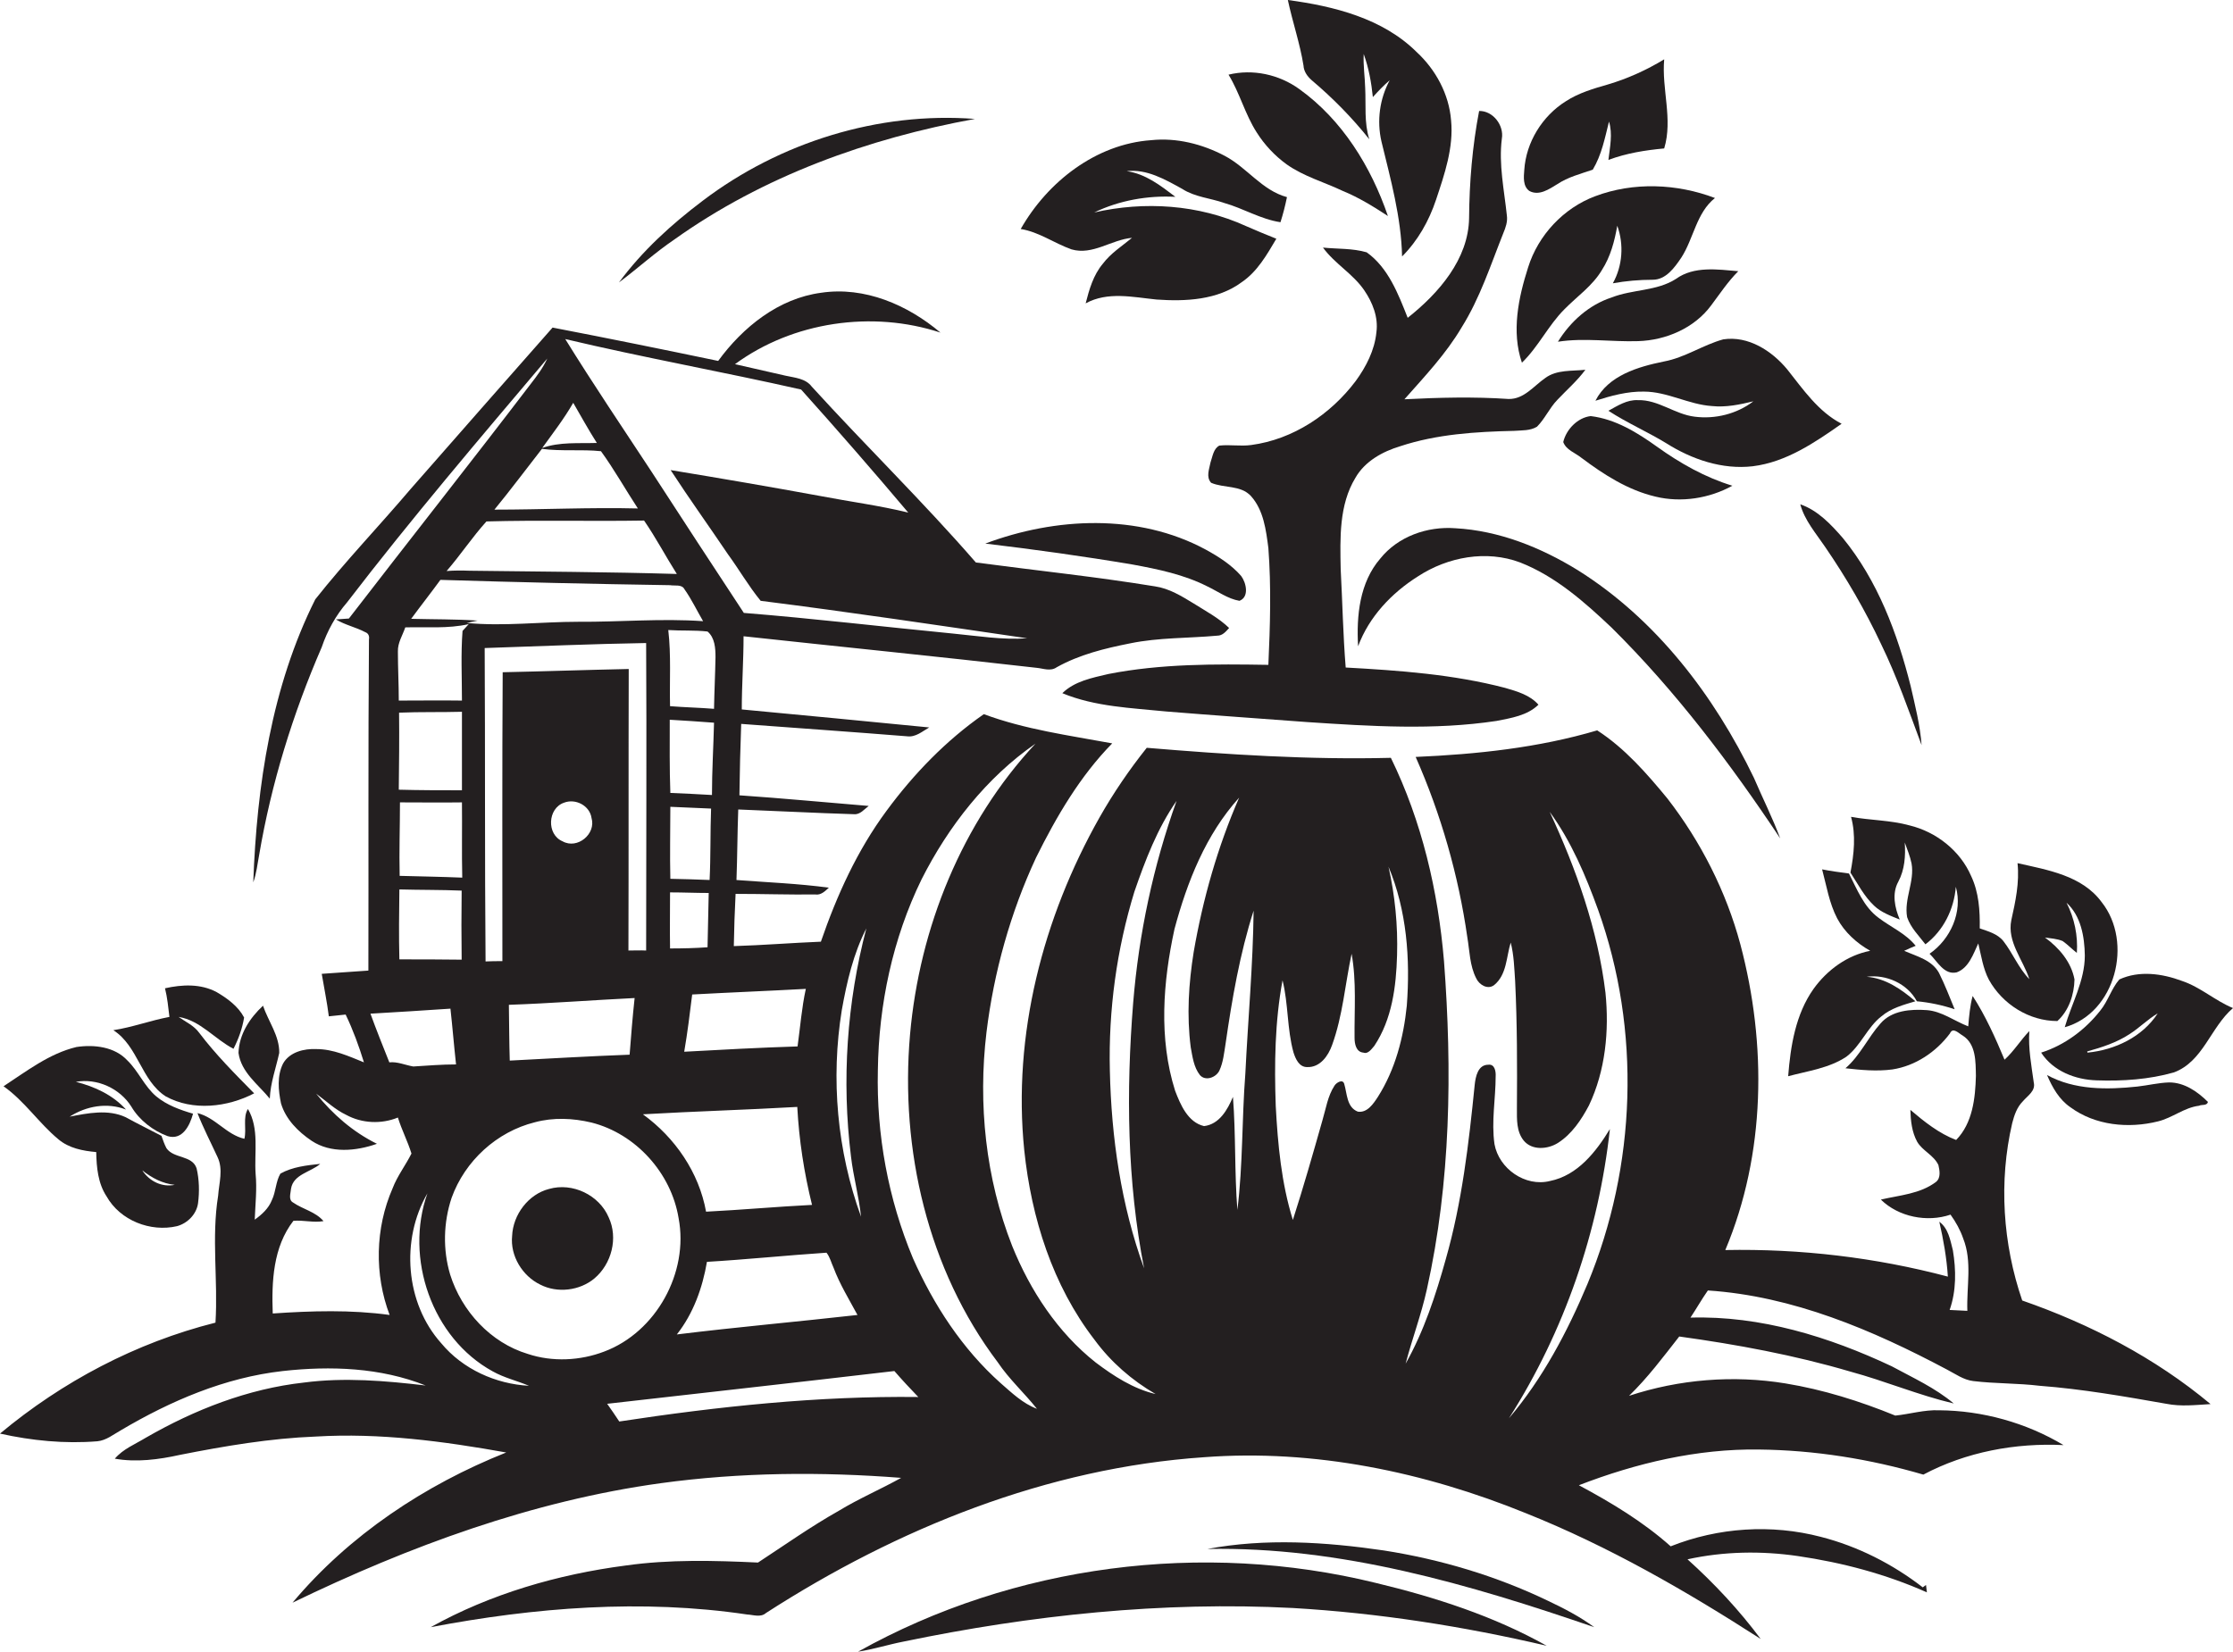 <?xml version="1.0" encoding="utf-8"?>
<!-- Generator: Adobe Illustrator 19.2.0, SVG Export Plug-In . SVG Version: 6.00 Build 0)  -->
<svg version="1.1" id="Layer_1" xmlns="http://www.w3.org/2000/svg" xmlns:xlink="http://www.w3.org/1999/xlink" x="0px" y="0px"
	 viewBox="0 0 756.5 559.7" style="enable-background:new 0 0 756.5 559.7;" xml:space="preserve">
<style type="text/css">
	.st0{fill:#231F20;}
</style>
<g>
	<path class="st0" d="M444.4,27.2c7.1,6,13.7,12.7,19.5,20c-1.8-5.6-1.1-11.6-1.4-17.4c-0.1-3.8-0.7-7.6-0.5-11.5
		c1.7,4.7,2.6,9.7,3.1,14.6c1.8-2,3.6-3.9,5.7-5.7c-3.4,6.3-4.4,13.7-2.8,20.7c3.1,12.8,6.7,25.7,7,39c5.3-5.3,9.1-12,11.5-19.2
		c2.9-8.7,6-17.7,5.1-26.9c-0.7-8.9-5.2-17.2-11.7-23.2C468.4,6.2,451.9,2.1,436.3,0c1.6,7.5,4.1,14.7,5.3,22.2
		C441.7,24.2,442.9,25.9,444.4,27.2z"/>
	<path class="st0" d="M518.1,64.7c3.3,1.8,6.7-0.6,9.5-2.3c3.6-2.4,7.9-3.5,12-4.9c3-5,4.1-10.7,5.5-16.3c1.3,4.2,0.3,8.7-0.2,13
		c6.1-2.3,12.5-3.3,18.9-3.9c3-9.9-0.9-20.1,0-30.2c-5.9,3.6-12.3,6.5-19,8.5c-4.9,1.4-10,2.9-14.3,5.7c-8,5-13.5,13.9-14.1,23.3
		C516.2,60,515.9,63.1,518.1,64.7z"/>
	<path class="st0" d="M435.9,55.7c5.8,4.1,12.7,6,19,9c5.4,2.2,10.4,5.3,15.3,8.5c-5.7-16.7-15.5-32.6-30-43c-6.9-5-15.8-6.9-24-4.9
		c3.8,6.2,5.6,13.4,9.5,19.5C428.4,49.1,431.9,52.8,435.9,55.7z"/>
	<path class="st0" d="M476.9,107.7c-3.2-8.1-6.6-17-13.9-22.2c-4.8-1.4-9.9-1.1-14.8-1.6c4,5.5,10.2,8.9,14,14.5
		c2.8,4.1,4.8,9.1,4.1,14.2c-0.6,6.1-3.5,11.7-7,16.5c-8.5,11.3-21.2,19.8-35.4,21.7c-3.6,0.5-7.2-0.2-10.8,0.2c-2,1-2.3,3.7-3,5.7
		c-0.4,2.2-1.6,4.9,0.2,6.9c4.4,1.9,10,0.7,13.5,4.5c4.3,4.8,5.1,11.5,5.9,17.6c1,13.2,0.6,26.4,0,39.6c-18.1-0.3-36.4-0.4-54.2,3.1
		c-5.5,1.3-11.4,2.4-15.6,6.5c11.1,4.6,23.4,5,35.2,6.2c15.9,1.3,31.9,2.4,47.9,3.6c21.3,1.4,42.8,2.8,64-0.4c5-1,10.4-1.8,14.2-5.5
		c-2.9-3.3-7.2-4.5-11.3-5.7c-17.6-4.6-35.9-5.9-54-6.9c-0.9-11.1-1.1-22.2-1.7-33.4c-0.2-10.4-0.6-21.7,5-30.9
		c3.2-5.6,9.2-8.9,15.2-10.7c12.4-4.1,25.6-4.9,38.6-5.2c2.6-0.2,5.4,0,7.7-1.4c2.7-2.7,4.2-6.3,6.9-9.1c3.2-3.4,6.7-6.4,9.5-10.2
		c-4.5,0.5-9.7-0.1-13.6,2.8c-3.9,2.7-7.2,7.2-12.4,7.1c-11.7-0.8-23.5-0.5-35.3,0.1c6.9-7.8,14.1-15.4,19.4-24.4
		c6.2-9.9,9.8-21.1,14.1-31.9c0.8-1.9,1.5-3.9,1.2-6c-0.9-8.6-2.8-17.3-1.7-26c0.8-4.5-3-9.5-7.7-9.4c-2.3,12-3.3,24.1-3.4,36.3
		C497.5,87.8,487.4,99.4,476.9,107.7z"/>
	<path class="st0" d="M330.3,40.3c-32.7-2.5-66.1,7.9-92.2,27.7c-10.6,8-20.5,17-28.4,27.7c6.3-4.7,12.2-10.1,18.7-14.5
		C258.5,59.7,294.1,46.9,330.3,40.3z"/>
	<path class="st0" d="M383.5,80.6c-3.4,2.8-7.2,5.2-9.9,8.8c-3.2,3.8-4.6,8.7-5.8,13.4c7.5-4.1,16-2.1,24-1.3
		c9.8,0.7,20.7,0.2,28.9-5.9c5.3-3.6,8.5-9.3,11.7-14.7c-3.5-1.4-6.9-2.8-10.3-4.3c-16-7.3-34.4-8.5-51.4-4.6
		c8.5-4.1,18.1-5.8,27.5-5.3c-5-3.8-10.1-7.8-16.5-8.7c6.8-0.8,13,2.8,18.8,6c4.3,2.8,9.5,3.1,14.3,4.8c6.4,1.8,12.3,5.5,19,6.5
		c0.9-2.8,1.6-5.6,2.2-8.5c-8.5-2.3-13.5-10-21.1-14s-16.3-6.2-24.9-5.3c-18.7,1.3-35.1,14.1-44.2,30.1c6.2,1,11.3,4.8,17.2,6.9
		C370.2,86.6,376.5,81.2,383.5,80.6z"/>
	<path class="st0" d="M530,104.8c4.3-4.4,9.5-7.9,12.7-13.3c2.9-4.5,4.3-9.8,5.2-15c2.3,6.3,1.8,13.6-1.5,19.5
		c4.4-0.8,9-1.2,13.5-1.2s7.4-4.1,9.7-7.5c4.2-6.5,5.1-15.2,11.4-20.2c-12.9-4.9-27.6-5.5-40.6-0.6c-10.7,4-19.3,13.2-22.7,24.1
		c-3.3,10.3-5.7,21.8-2.1,32.3C521.2,117.5,524.5,110.3,530,104.8z"/>
	<path class="st0" d="M567.8,94.5c-6.5,4.2-14.7,3.5-21.8,6.3c-7.7,2.5-14,8.2-18.2,15c9-1.4,18.1,0.1,27.2-0.2
		c9.4-0.3,19-4.4,24.7-12.1c3-4,5.7-8.1,9.2-11.6C581.9,91.3,573.9,90.1,567.8,94.5z"/>
	<path class="st0" d="M681.7,380.6c0.7-2.7,1.6-5.4,3.6-7.4c1.6-1.9,4.4-3.5,3.7-6.4c-0.8-5.8-1.9-11.5-1.5-17.4
		c-3,3.1-5.2,6.8-8.4,9.7c-3.1-7.4-6.4-14.8-10.8-21.6c-0.9,3.3-1.2,6.8-1.5,10.3c-4.7-1.8-8.9-5.1-14-5.5
		c-5.5-0.4-11.9,0.1-15.7,4.5c-4.3,4.8-6.9,10.9-11.9,15.2c5.3,0.6,10.6,1.1,15.9,0.4c7.8-1.2,14.8-5.9,19.5-12.2c1-2.3,3,0,4.3,0.7
		c4.6,2.9,4.4,8.9,4.5,13.7c-0.2,7.5-1.1,16-6.7,21.7c-5.8-2.2-10.8-6.2-15.5-10.2c0.1,3.7,0.5,7.5,2.3,10.8
		c1.8,3.1,5.6,4.5,7.2,7.9c0.4,1.8,0.9,4.3-0.8,5.7c-5.4,4.1-12.3,4.5-18.7,6c6,5.9,15.7,7.8,23.6,5.1c1.8,2.5,3.3,5.2,4.3,8.1
		c3.1,7.8,1.1,16.3,1.4,24.5c-2-0.1-4-0.2-6-0.3c2.3-6.5,2.2-13.6,1.1-20.2c-0.9-3.5-1.5-7.4-4.6-9.7c1.4,6.1,2.5,12.3,2.9,18.6
		c-24.5-6.5-50-9.5-75.4-9c13.7-32.6,14.1-69.7,5.1-103.6c-4.8-17.9-13.4-34.8-24.7-49.4c-7-8.5-14.5-17.1-23.8-23.1
		c-19.9,5.9-40.8,8.1-61.5,9c8.6,19.5,14.5,40.1,17.5,61.1c0.8,4.7,0.8,9.6,3,13.9c1,2.2,3.9,4,6.1,2.3c4.3-3.5,4.1-9.6,5.6-14.4
		c1.1,4.3,1.2,8.7,1.5,13.1c0.7,14.4,0.7,28.8,0.6,43.1c0,3.7-0.2,7.8,2.3,10.9c2.8,3.4,8.1,3,11.6,0.8c4.7-3,7.9-7.8,10.5-12.7
		c5.6-11.8,6.9-25.3,5.6-38.2c-2.6-21.4-9.9-41.9-18.9-61.3c7.3,10,12.2,21.6,16.4,33.2c14.6,40.8,13,86.8-3.6,126.8
		c-6.8,16.2-15.2,32.1-26.6,45.5c18.8-29.5,30.4-63.3,34.2-98c-4.7,7.7-10.9,15.7-20.3,17.6c-8.4,2.1-17.3-4.2-18.8-12.5
		c-1.1-7.7,0.4-15.4,0.4-23c0.1-1.6-0.3-4.2-2.5-3.9c-3.5,0-4.3,4-4.6,6.8c-2,19.9-4.3,39.8-9.8,59.1c-3.4,12.2-7.4,24.4-13.6,35.4
		c2.2-8.4,5.3-16.6,7.2-25.2c8.1-36.4,8.6-74.1,5.8-111.2c-2-23.8-7.5-47.4-18-68.9c-27.6,0.7-55.2-1.1-82.7-3.4
		c-5.9,7.4-11.3,15.3-16,23.6c-19.2,34-29.5,73.7-25.5,112.8c2.4,22.9,9.6,45.8,23.8,64.2c5.5,7.5,12.6,13.7,20.7,18.4
		c-7.6-1.8-14.2-6.1-20.3-10.7c-12.9-10.2-22.2-24.4-28.3-39.5c-9-22.9-11.6-48.1-8.7-72.4c2.5-20.4,8.1-40.5,16.8-59.2
		c6.9-13.9,14.9-27.6,25.8-38.7c-14.6-2.7-29.5-4.7-43.5-9.9c-12.8,8.9-23.8,20.3-33,32.8c-9.9,13.4-16.8,28.6-22.2,44.3
		c-9.8,0.4-19.7,1.2-29.5,1.5c0.1-5.9,0.3-11.8,0.6-17.7c9,0,18,0.3,27,0.2c1.9,0.3,3.3-1.1,4.6-2.3c-10.4-1.4-20.8-1.8-31.3-2.6
		c0.3-8,0.3-15.9,0.6-23.9c13.1,0.5,26.1,1.2,39.2,1.6c2.1,0.2,3.5-1.7,5-2.8c-14.6-1.2-29.2-2.6-43.8-3.6
		c0.1-8.1,0.3-16.1,0.6-24.2c18.7,1.4,37.5,2.7,56.2,4.2c2.9,0.4,5.2-1.7,7.5-3c-21.2-2.1-42.3-4.1-63.5-6.1
		c0-8.3,0.6-16.5,0.6-24.8c33.1,3.6,66.2,6.9,99.3,10.7c2.2,0.2,4.7,1.3,6.8-0.2c7.7-4.3,16.3-6.4,24.9-8.1c9.7-2,19.7-1.7,29.5-2.6
		c1.8,0,2.9-1.4,4-2.6c-3.5-3.4-7.9-5.7-12-8.3c-4.1-2.5-8.3-5.1-13.1-5.8c-20.2-3.3-40.5-5.4-60.7-8.1
		c-17.8-20.5-37.3-39.5-55.6-59.6c-2.1-2.8-5.8-3-8.9-3.7c-5.7-1.3-11.4-2.6-17.1-3.9c19.6-14.4,46.5-18.3,69.6-10.7
		c-11.1-9.4-25.7-15.7-40.4-13.5c-14.4,1.9-26.5,11.6-34.9,23.1c-18.7-3.9-37.4-7.7-56.1-11.3c-16,18.2-32.1,36.4-48,54.6
		c-10.7,12.6-22.2,24.6-32.4,37.5C92,232.7,87,266.2,85.8,299c1.1-3,1.4-6.2,2-9.3c4.1-24.2,11.4-47.8,21.2-70.4
		c1.9-5.6,4.8-10.8,8.6-15.2c21.7-28.3,44.8-55.4,67.8-82.6c-1.4,3.1-3.5,5.9-5.6,8.6c-20.3,26.6-41.1,52.9-61.6,79.5
		c-1.1,0.1-3.3,0.2-4.4,0.3c3.1,1.9,6.7,2.6,9.9,4.3c1.1,0.4,1.5,1.3,1.3,2.5c-0.3,37.4-0.1,74.8-0.2,112.2
		c-5.3,0.4-10.6,0.7-15.8,1.1c0.8,4.8,1.8,9.6,2.4,14.4c1.9-0.2,3.8-0.4,5.7-0.6c2.5,5.2,4.5,10.7,6.2,16.2
		c-5.2-2.1-10.4-4.5-16.1-4.5c-4.2-0.2-9.1,1-11.3,4.9c-2.1,4.2-1.6,9.1-0.7,13.5c1.6,5.4,5.8,9.6,10.4,12.7c6.5,4.3,15,3.5,22.1,1
		c-8.1-4-15-10-20.6-17c3.4,2.5,6.4,5.4,10.2,7.2c5.3,2.9,11.9,3.2,17.5,0.9c1.3,4.2,3.3,8,4.6,12.2c-2,4-4.8,7.6-6.4,11.8
		c-5.9,13.5-6.2,29.2-1,42.9c-13.1-1.8-26.4-1.4-39.6-0.5c-0.4-10.8,0.1-22.5,7-31.4c3.4-0.3,6.8,0.7,10.2,0.1
		c-2.7-3.2-7-4-10.3-6.3c-1.7-0.9-0.8-3.2-0.7-4.7c0.8-4.9,6.7-5.6,9.9-8.4c-4.6,0.5-9.4,1-13.5,3.3c-1.6,2.7-1.5,6.1-2.9,9
		c-1.1,2.8-3.4,4.9-5.8,6.6c0.2-5.2,0.8-10.3,0.3-15.5c-0.5-7.3,1.3-15.3-2.6-22c-1.8,2.8-0.4,6.8-1.2,10.1
		c-6.1-1.4-9.8-7.2-15.9-8.7c2,5.1,4.5,9.9,6.8,14.9c2,4.2,0.5,8.8,0.2,13.1c-2.3,14.3,0,28.7-0.9,43c-27,6.8-51.9,20-73,37.6
		c10.8,2.4,21.9,3.5,33,2.6c3-0.3,5.4-2.3,7.9-3.7c16.9-10,35.3-17.9,54.9-20.1c16.2-1.8,33.1-1.2,48.4,4.9
		c-13.6-1.6-27.5-2.8-41.2-1c-19,2.1-37.1,9.2-53.6,18.7c-3.6,2.2-7.7,3.8-10.5,7.1c7.3,1.3,14.9,0.3,22.1-1.3
		c15.2-3,30.5-5.6,46-6.2c21.6-1.3,43.3,1.6,64.5,5.4c-27.6,11-53.2,28-72.4,50.9c39.5-19.1,81.2-34.5,124.8-40.5
		c27-3.7,54.3-3.9,81.4-1.8c-7,3.9-14.3,7-21.2,11.2c-9.4,5.3-18.3,11.6-27.3,17.5c-14.9-0.7-30-1.1-44.8,1
		c-23,3-45.8,9.6-66.1,20.9c35.2-6.7,71.6-9.6,107.2-4.3c2.1,0.1,4.6,1.1,6.4-0.5c44.5-28.7,95.3-49.2,148.5-52.8
		c37.2-2.8,74.6,5,109,19c28,11.2,54.2,26.3,79.5,42.6c-7.3-9.8-15.7-18.8-24.8-27c12.3-2.7,25-2.9,37.4-1.1
		c15,2.2,29.8,6.1,43.7,12.3c-0.1-0.6-0.2-1.8-0.3-2.5c-0.3,0.2-0.8,0.6-1.1,0.8c-10.2-7.9-22-13.9-34.5-17.1
		c-16.8-4.4-34.8-3.2-50.9,3.2c-9.3-8.3-20.1-14.8-31.1-20.7c19.4-7.5,40.1-12.4,61-12.1c18.8,0.2,37.6,3.2,55.7,8.5
		c14.5-7.7,31.2-10.8,47.5-10c-12.7-7.6-27.5-11.7-42.2-11.8c-5-0.2-9.9,1.3-14.8,1.8c-12-4.9-24.4-8.8-37.2-10.9
		c-17.7-2.9-36-1.4-53,4.2c6.3-6.1,11.6-13.2,17-20.1c19.5,2.7,39,6.3,58,11.9c11.8,3.2,23.1,8,35,10.8c-6.3-5.3-13.8-8.7-21-12.6
		c-21.2-10-44.5-17.2-68.2-16.5c2-3,3.8-6.2,5.9-9.2c28.8,1.9,55.8,13.4,81,26.8c2.9,1.5,5.6,3.5,8.9,3.9c7.5,0.9,15,0.7,22.5,1.6
		c14.4,1.1,28.7,3.6,42.9,6.1c5,1,10,0.4,15,0.1c-18.8-15.7-40.8-27.1-63.8-35.1C678.5,421.5,677.1,400.4,681.7,380.6z M285.2,342.2
		c1.7-9.5,3.9-19,8.3-27.6c-6.6,25.1-8.4,51.5-5.2,77.3c0.8,6.9,2.7,13.5,3.4,20.4C283.6,390,281.4,365.6,285.2,342.2z M280,424.5
		c1.2,1.5,1.6,3.4,2.4,5.1c2.1,5.6,5.3,10.8,8.1,16c-20.4,2.3-40.9,4.1-61.2,6.6c5.6-7.1,8.7-15.8,10.2-24.6
		C253,426.8,266.5,425.4,280,424.5z M239.2,410.6c-2.4-13.3-10.5-25.1-21.4-33c17.4-1,34.8-1.5,52.3-2.5c0.6,11.2,2.3,22.3,5,33.2
		C263.1,408.9,251.2,410,239.2,410.6z M215,338.2c-0.7,6.4-1.2,12.8-1.7,19.2c-13.5,0.5-27,1.3-40.6,2c-0.2-6.3-0.2-12.6-0.3-18.9
		C186.7,340,200.8,338.9,215,338.2z M191.1,272c3.9-1.5,8.7,1,9.3,5.2c1.6,5.4-4.8,10.7-9.8,7.9C185.1,282.8,185.5,273.9,191.1,272z
		 M212.9,322.1c0.1-31.8,0-63.6,0.1-95.4c-14.2,0.3-28.5,0.8-42.7,1.1c-0.2,32.6-0.1,65.2-0.1,97.9c-1.9,0-3.8,0-5.7,0.1
		c-0.3-35.4-0.1-70.8-0.3-106.2c18.2-0.6,36.5-1.4,54.7-1.7c0.2,34.7,0,69.5,0,104.2C216.9,322,214.9,322.1,212.9,322.1z M227,302.4
		c4.4,0,8.8,0.2,13.1,0.2c-0.1,6.1-0.3,12.3-0.4,18.4c-4.2,0.3-8.5,0.4-12.7,0.4C226.9,315.1,227,308.8,227,302.4z M227.1,297.8
		c-0.2-8.1,0-16.3,0-24.4c4.6,0.2,9.2,0.4,13.8,0.6c-0.3,8-0.1,16.1-0.5,24.2C235.9,298,231.5,297.9,227.1,297.8z M227.1,268.7
		c-0.3-8.2-0.2-16.5-0.2-24.8c5,0.3,10,0.6,15,1c-0.2,8.2-0.7,16.3-0.7,24.5C236.4,269.1,231.7,268.9,227.1,268.7z M227,239.3
		c-0.2-8.6,0.4-17.3-0.6-25.8c4.4,0.3,8.9,0,13.3,0.5c2.5,2.1,2.7,5.7,2.7,8.7c-0.1,5.8-0.4,11.7-0.5,17.5
		C237,239.8,232,239.7,227,239.3z M273,335.1c-1.4,6.4-1.9,13-2.8,19.5c-12.8,0.4-25.6,1.1-38.4,1.8c1.1-6.4,1.9-12.9,2.7-19.4
		C247.4,336.3,260.2,335.8,273,335.1z M271.4,132c12.3,13.7,24.4,27.6,36.3,41.7c-9.8-2.4-19.8-3.7-29.7-5.6
		c-16.9-3.1-33.8-6-50.8-8.8c6.3,9.7,13,19,19.4,28.5c3.8,5.2,7,10.8,11.1,15.8c30.1,3.8,60.2,8.3,90.3,12.7
		c-8.4,0.6-16.8-0.8-25.1-1.6c-23.6-2.3-47.2-5.1-70.9-7c-10.5-15.9-20.9-31.9-31.3-47.9c-9.8-14.9-19.8-29.7-29.2-44.9
		C218.1,121.2,244.9,126,271.4,132z M194.2,136.5c2.6,4.5,5.2,9.2,8,13.6c-6.2,0.2-12.6-0.4-18.5,1.7
		C187.3,146.8,191.1,141.9,194.2,136.5z M183.6,152.1c6.6,0.9,13.4,0.1,20,0.8c4.5,6.2,8.3,13,12.5,19.4
		c-16.2-0.4-32.4,0.4-48.6,0.4C173,166,178.2,159,183.6,152.1z M164.8,176.7c17.8-0.5,35.6,0,53.4-0.3c4,5.8,7.3,12.1,11.1,18.1
		c-23.4-0.7-46.9-0.8-70.3-1.1c-2.6-0.1-5.1-0.1-7.7,0.1C156,188.1,160,182,164.8,176.7z M149.2,196.5c25.9,0.8,51.9,1.4,77.8,1.8
		c1.6,0.3,4-0.4,4.9,1.4c2.4,3.4,4.2,7.2,6.3,10.8c-14.1-1-28.2,0.3-42.3,0.2c-12.6,0-25.3,1.6-37.8,0.4l3.7-0.8
		c-7.5-0.5-15-0.4-22.5-0.6C142.6,205.2,146,200.9,149.2,196.5z M137.3,212.6c7.2-0.2,14.4,0.5,21.5-1.1c-0.7,0.8-1.4,1.5-2.1,2.3
		c-0.6,7.8-0.2,15.7-0.2,23.6c-7.1-0.1-14.3,0-21.4,0c0-5.5-0.3-11-0.3-16.6C134.7,217.8,136.4,215.3,137.3,212.6z M135.2,241.5
		c7.1-0.3,14.2-0.1,21.3-0.3c0,8.9,0,17.7,0,26.6c-7.1,0-14.3,0-21.4-0.2C135.2,258.9,135.3,250.2,135.2,241.5z M135.3,301.4
		c7,0.2,14.1,0.1,21.1,0.4c-0.1,7.8-0.1,15.6,0,23.4c-7-0.1-14.1-0.1-21.1-0.1C135.1,317.2,135.2,309.3,135.3,301.4z M135.4,296.8
		c-0.2-8.3,0.1-16.6,0.1-24.9c7,0,14,0.1,21,0c0.1,8.5-0.1,17,0.1,25.5C149.5,297.1,142.5,297,135.4,296.8z M131.9,360
		c-2.2-5.5-4.4-11-6.4-16.5c9-0.5,18-1.1,27.1-1.7c0.7,6.3,1.2,12.6,1.9,18.9c-4.8,0-9.7,0.4-14.5,0.7
		C137.2,360.9,134.6,359.7,131.9,360z M149.5,455.2c-12.2-13.6-13.8-35.1-4.7-50.8c-7.8,21.9,1.5,49,22.1,60.3
		c3.9,2.2,8.3,3.2,12.3,4.9C168,469,156.8,464,149.5,455.2z M178.8,458.8c-12.6-3.8-22.4-14.5-26.3-26.9c-2.5-8.4-2.3-17.6,0.5-26
		c4.5-12.5,15.3-22.4,28.2-25.6c6.3-1.7,12.9-1.4,19.2,0.1c15,3.8,27,17.1,29.5,32.4c3.5,18.4-7.6,38.6-25.2,45.2
		C196.6,461.1,187.2,461.6,178.8,458.8z M209.8,481.7c-1.3-2-2.7-4-4.1-6c32.4-3.7,64.9-7.3,97.3-11.1c2.6,3,5.3,5.9,8.1,8.8
		C277.2,473,243.3,476.6,209.8,481.7z M339,468.7c-13-11.6-22.7-26.5-29.7-42.3c-8.4-20.1-12.4-41.9-11.9-63.7
		c0.3-22.3,5-44.6,14.8-64.7c9.1-18,22-34.5,38.6-46c-24.9,26.7-39.3,62.4-42.5,98.6c-3.4,38.9,6,79.6,29.7,111
		c3.9,5.8,9,10.4,13.3,15.8C346.5,475.6,342.8,472,339,468.7z M387.6,429.8c-7.8-21.4-11.1-44.3-11.6-67c-0.5-20.5,2.3-41,8.3-60.6
		c3.7-10.7,7.8-21.5,14.3-30.8c-7.9,22-12.8,45.1-14.7,68.4C381.5,369.8,381.8,400.2,387.6,429.8z M421.9,363.8
		c-1.2,15.4-0.8,30.9-2.7,46.2c-1-12.7-0.5-25.5-1.5-38.3c-1.8,4.3-4.6,9.3-9.8,9.9c-5.5-1.3-8-7.3-9.8-12
		c-5.6-17.7-4.1-36.9-0.2-54.8c4.3-16,10.6-32,21.9-44.5c-7.3,16.7-12.3,34.4-15.4,52.3c-1.7,10.6-2.4,21.5-1,32.3
		c0.6,3.2,1,6.7,3.1,9.4c1.9,2.2,5.5,0.8,6.6-1.5c1.3-2.8,1.6-6,2.1-9.1c2.2-15.2,4.8-30.4,9.5-45.1
		C424.5,327,422.8,345.4,421.9,363.8z M460,376.7c-3.8-1.5-3.6-6.1-4.6-9.4c-0.5-1.8-2.7-0.4-3.3,0.6c-2.3,3.5-2.9,7.8-4.1,11.8
		c-3.2,11.3-6.4,22.5-10,33.7c-3.9-12.5-5.1-25.6-5.8-38.6c-0.5-14.2-0.3-28.6,2.3-42.6c2,8,1.5,16.4,3.7,24.4c0.7,2.2,1.9,5,4.6,5
		c4.4,0.2,7.2-3.8,8.5-7.5c3.6-9.9,4.4-20.6,6.6-30.9c1.7,9.4,0.9,19,1,28.5c0,2,0.5,4.8,3,5c1.6,0.6,2.8-1.3,3.7-2.3
		c6-9,7.4-20.1,7.7-30.7c0.3-10.1-0.7-20.2-2.9-30c6.2,14.8,7.4,31.2,6.2,47.1c-1.1,10.8-3.9,21.6-9.8,30.9
		C465.3,374,463.2,377.2,460,376.7z"/>
	<path class="st0" d="M583.8,115c-6.9,1.9-13,6.2-20.1,7.5c-8.8,1.8-18.8,4.7-23.2,13.3c5.3-1.7,10.8-3.2,16.4-3.1
		c8,0,15.2,4.4,23.1,4.9c4.7,0.5,9.4-0.5,14-1.6c-5.6,4.3-13,6.1-19.9,5.2c-6.7-0.8-12.3-5.8-19.2-5.6c-3.7-0.2-6.9,1.9-10,3.6
		c6.3,4.1,13.2,7.1,19.6,11c8.7,5.5,19,9,29.3,7.8c11.3-1.4,21-8,30.1-14.4c-7.9-4.1-13-11.6-18.4-18.4
		C600.3,118.9,592.3,113.7,583.8,115z"/>
	<path class="st0" d="M560.9,168.3c8.7,2.1,18.2,0.6,26-3.7c-9.2-2.8-17.7-7.6-25.5-13.2c-6.7-4.8-14.1-9.4-22.5-10.4
		c-4.4,0.5-8.3,4.5-9.3,8.8c1,2.7,4,3.6,6.1,5.3C543.3,160.8,551.5,166.1,560.9,168.3z"/>
	<path class="st0" d="M609.9,170.9c1.5,5.5,5.3,9.8,8.4,14.4c7.2,10.5,13.6,21.5,19,33c5.4,11.1,9.4,22.7,13.7,34.2
		c-0.5-6.8-2.2-13.4-3.7-20c-4.5-17.9-11.2-35.8-23-50.2C620.3,177.7,615.8,172.9,609.9,170.9z"/>
	<path class="st0" d="M409,198.7c3.6,1.7,6.9,4.2,10.9,4.9c3.4-1.3,2.3-6.1,0.6-8.4c-3.3-3.8-7.7-6.6-12.1-9
		c-22.8-12.3-50.9-10.9-74.6-2c16.7,2,33.3,4.3,49.9,7.1C392.4,192.9,401.1,194.7,409,198.7z"/>
	<path class="st0" d="M467.6,189.3c-7,8.1-8.1,19.4-7.5,29.7c3.7-10,11.4-18.1,20.3-23.7c10.1-6.6,23.2-9,34.6-4.7
		c12,4.7,21.8,13.4,31,22.1c21.7,21.5,40.2,46,57.1,71.4c-2.6-7-6-13.7-8.9-20.5c-13.5-28-33.2-53.8-59.7-70.4
		c-12.5-7.7-26.7-13.4-41.5-14.2C483.5,178.3,473.6,181.8,467.6,189.3z"/>
	<path class="st0" d="M627.1,276.8c1.7,6.2,1,12.6-0.2,18.9c2.5,3.8,4.6,8,8,11.2c2.4,2.3,5.7,3.5,8.7,4.7c-1.7-4-2.7-8.8-0.5-12.8
		c2.2-4.1,2.5-8.8,2.2-13.3c0.8,2.3,1.8,4.6,2.3,7.1c1.1,6.1-2.6,12-1.5,18.2c1.2,3.6,4,6.3,6.2,9.2c6.1-4.6,9.7-11.9,10.3-19.5
		c2.4,8.5-1.8,17.8-8.9,22.7c2.6,2.5,4.9,7.3,9.2,6.3c4.1-1.5,5.6-6.2,7.3-9.8c1,4.1,1.6,8.5,3.6,12.3c4.6,8.3,13.6,14,23.2,14
		c3.9-3.5,5.7-9,5.8-14.1c-1.1-5.9-5.2-10.7-10-14.2c2,0.3,4.1,0.4,6,1.2c1.7,1.2,3.1,2.7,4.8,4c0.4-5.8-0.8-11.7-3.5-17
		c4.9,4.5,6.1,11.5,6.2,17.9c0,8.6-4.5,16.3-6.8,24.3c17.2-4.8,23.3-28.8,12.5-42.4c-6.6-9-18.3-10.9-28.5-13.2
		c0.7,6.6-0.7,13-2.1,19.3c-1.5,7.4,4,13.4,6.1,20c-3.7-3.8-5.6-8.8-8.8-12.9c-2-2.5-5.2-3.3-8-4.3c0.1-6-0.3-12.2-2.9-17.7
		c-3.7-8.6-11.8-15-20.9-17.2C640.4,277.9,633.6,278,627.1,276.8z"/>
	<path class="st0" d="M649.4,339.3c4.3,0.4,8.6,1.3,12.8,2.7c-1.7-4.1-3.3-8.3-5.3-12.3c-2.4-4.4-7.5-5.6-11.8-7.5
		c1.3-0.6,2.6-1.2,3.9-1.7c-3.4-4.2-8.4-6.3-12.6-9.5c-5-3.7-7.3-9.7-10-15c-3-0.4-6.1-0.8-9.1-1.4c1.5,5.6,2.4,11.4,5.1,16.6
		c2.5,4.7,6.6,8.4,11.2,11c-7.8,1.5-14.6,6.5-19.2,12.9c-6.1,8.6-7.8,19.4-8.6,29.6c6.7-1.8,13.8-2.7,19.7-6.6
		c4.9-3.7,7.1-10,11.9-13.7c3.3-2.8,7.5-3.9,11.5-5.1c-4.8-4.1-10.1-7.8-16.5-8.3C639,330.1,646.2,333.3,649.4,339.3z"/>
	<path class="st0" d="M739.2,332.4c-6.7-2.5-14.5-3.6-21.2-0.5c-2.7,3.1-3.8,7.3-6.5,10.6c-5.1,6.5-12.1,11.7-20,14.2
		c4.1,6.3,11.6,9.2,18.9,9.4c8.7,0.3,17.7-0.3,26.1-2.7c9.9-3.7,12.4-15.3,20-21.8C750.4,339.1,745.5,334.5,739.2,332.4z
		 M707.2,356.7l-0.1-0.4c5-1.4,10-3,14.4-5.9c3.3-2.1,6.1-5,9.5-7C725.8,351.4,716.5,355.8,707.2,356.7z"/>
	<path class="st0" d="M56.1,371.5c9.2,5.1,21,3.7,30-1c-6.5-6.6-13-13.1-18.6-20.5c-1.8-2.5-4.6-3.7-7-5.4
		c7.4,1.2,12.2,7.5,18.6,10.8c1.7-3.3,3-6.9,3.6-10.6c-2-3.8-5.7-6.5-9.3-8.6c-5.4-2.9-11.7-2.6-17.5-1.3c0.8,3.2,1.1,6.4,1.5,9.7
		c-6.4,1.2-12.5,3.5-19,4.5C46.8,354.5,47.8,366.1,56.1,371.5z"/>
	<path class="st0" d="M94.6,356.8c0.1-5.8-3.7-10.7-5.5-16c-4.5,4.2-8.1,9.7-8.3,16c0.9,6.6,6.7,10.7,10.6,15.5
		C91.6,367,93.5,361.9,94.6,356.8z"/>
	<path class="st0" d="M19.7,386c3.6,3.1,8.4,4,12.9,4.4c0.1,5.2,0.6,10.6,3.5,15c4.6,8.2,14.9,12.2,23.9,10.1c3.6-1,6.6-4.1,7.1-7.8
		c0.5-3.9,0.4-8-0.5-11.8c-1.5-4.5-7.7-3.2-10.2-6.8c-0.7-1.3-1.2-2.8-1.7-4.2c-4-2.1-8.1-4.1-12.1-6.3c-6-2.8-12.8-1.4-19-0.2
		c5.6-3.6,12.7-4.9,19.1-2.4c-4.4-4.9-10.6-7.8-17-9.4c7.2-1.3,14.9,2.2,18.8,8.4c2.7,4.6,7.4,8.2,12.3,10c5,1.5,7.5-3.6,8.6-7.6
		c-4.4-1.3-8.9-2.9-12.5-5.9c-4-3.4-6-8.5-9.7-12.1c-4.3-4.7-11.3-5.5-17.3-4.6C16.7,357,9,363,1.2,368.1
		C8.3,373.1,13.1,380.5,19.7,386z M59.2,401.5c-4.3,0.9-8.6-1.2-11-4.9C51.5,399.2,55.1,401.1,59.2,401.5z"/>
	<path class="st0" d="M731.1,380c4.9-1.2,8.9-4.7,13.9-5.3c0.9-0.5,2.7,0.1,3-1.3c-3.5-3.5-8-6.6-13.1-6.6c-3.6,0.1-7.2,1-10.8,1.4
		c-10.3,1.1-21.3,1.2-30.6-3.9c1.8,4.2,4.1,8.3,7.9,10.9C709.8,381.4,721.1,382.5,731.1,380z"/>
	<path class="st0" d="M186,402.9c-7,1.8-12.2,8.7-12.5,15.9c-0.7,6.8,3.5,13.6,9.5,16.5c5.8,3,13.4,2.1,18.4-2.1
		c5.8-4.9,8.1-13.7,4.8-20.7C203,405,194,400.6,186,402.9z"/>
	<path class="st0" d="M468.8,525.4c-19.8-2.9-40.1-4.2-59.8-0.5c45-0.9,88.9,12,131.1,26.5c-4.9-3.6-10.3-6.4-15.8-9
		C506.8,534,488,528.4,468.8,525.4z"/>
	<path class="st0" d="M290.7,559.7c5.2-0.8,10.2-2.4,15.3-3.4c43.3-9,87.8-13.7,132-11.4c29,1.7,57.8,6.2,86,12.8
		c-18-10.1-37.9-16.5-57.9-21.3C407.5,522,343.5,530.2,290.7,559.7z"/>
</g>
</svg>
